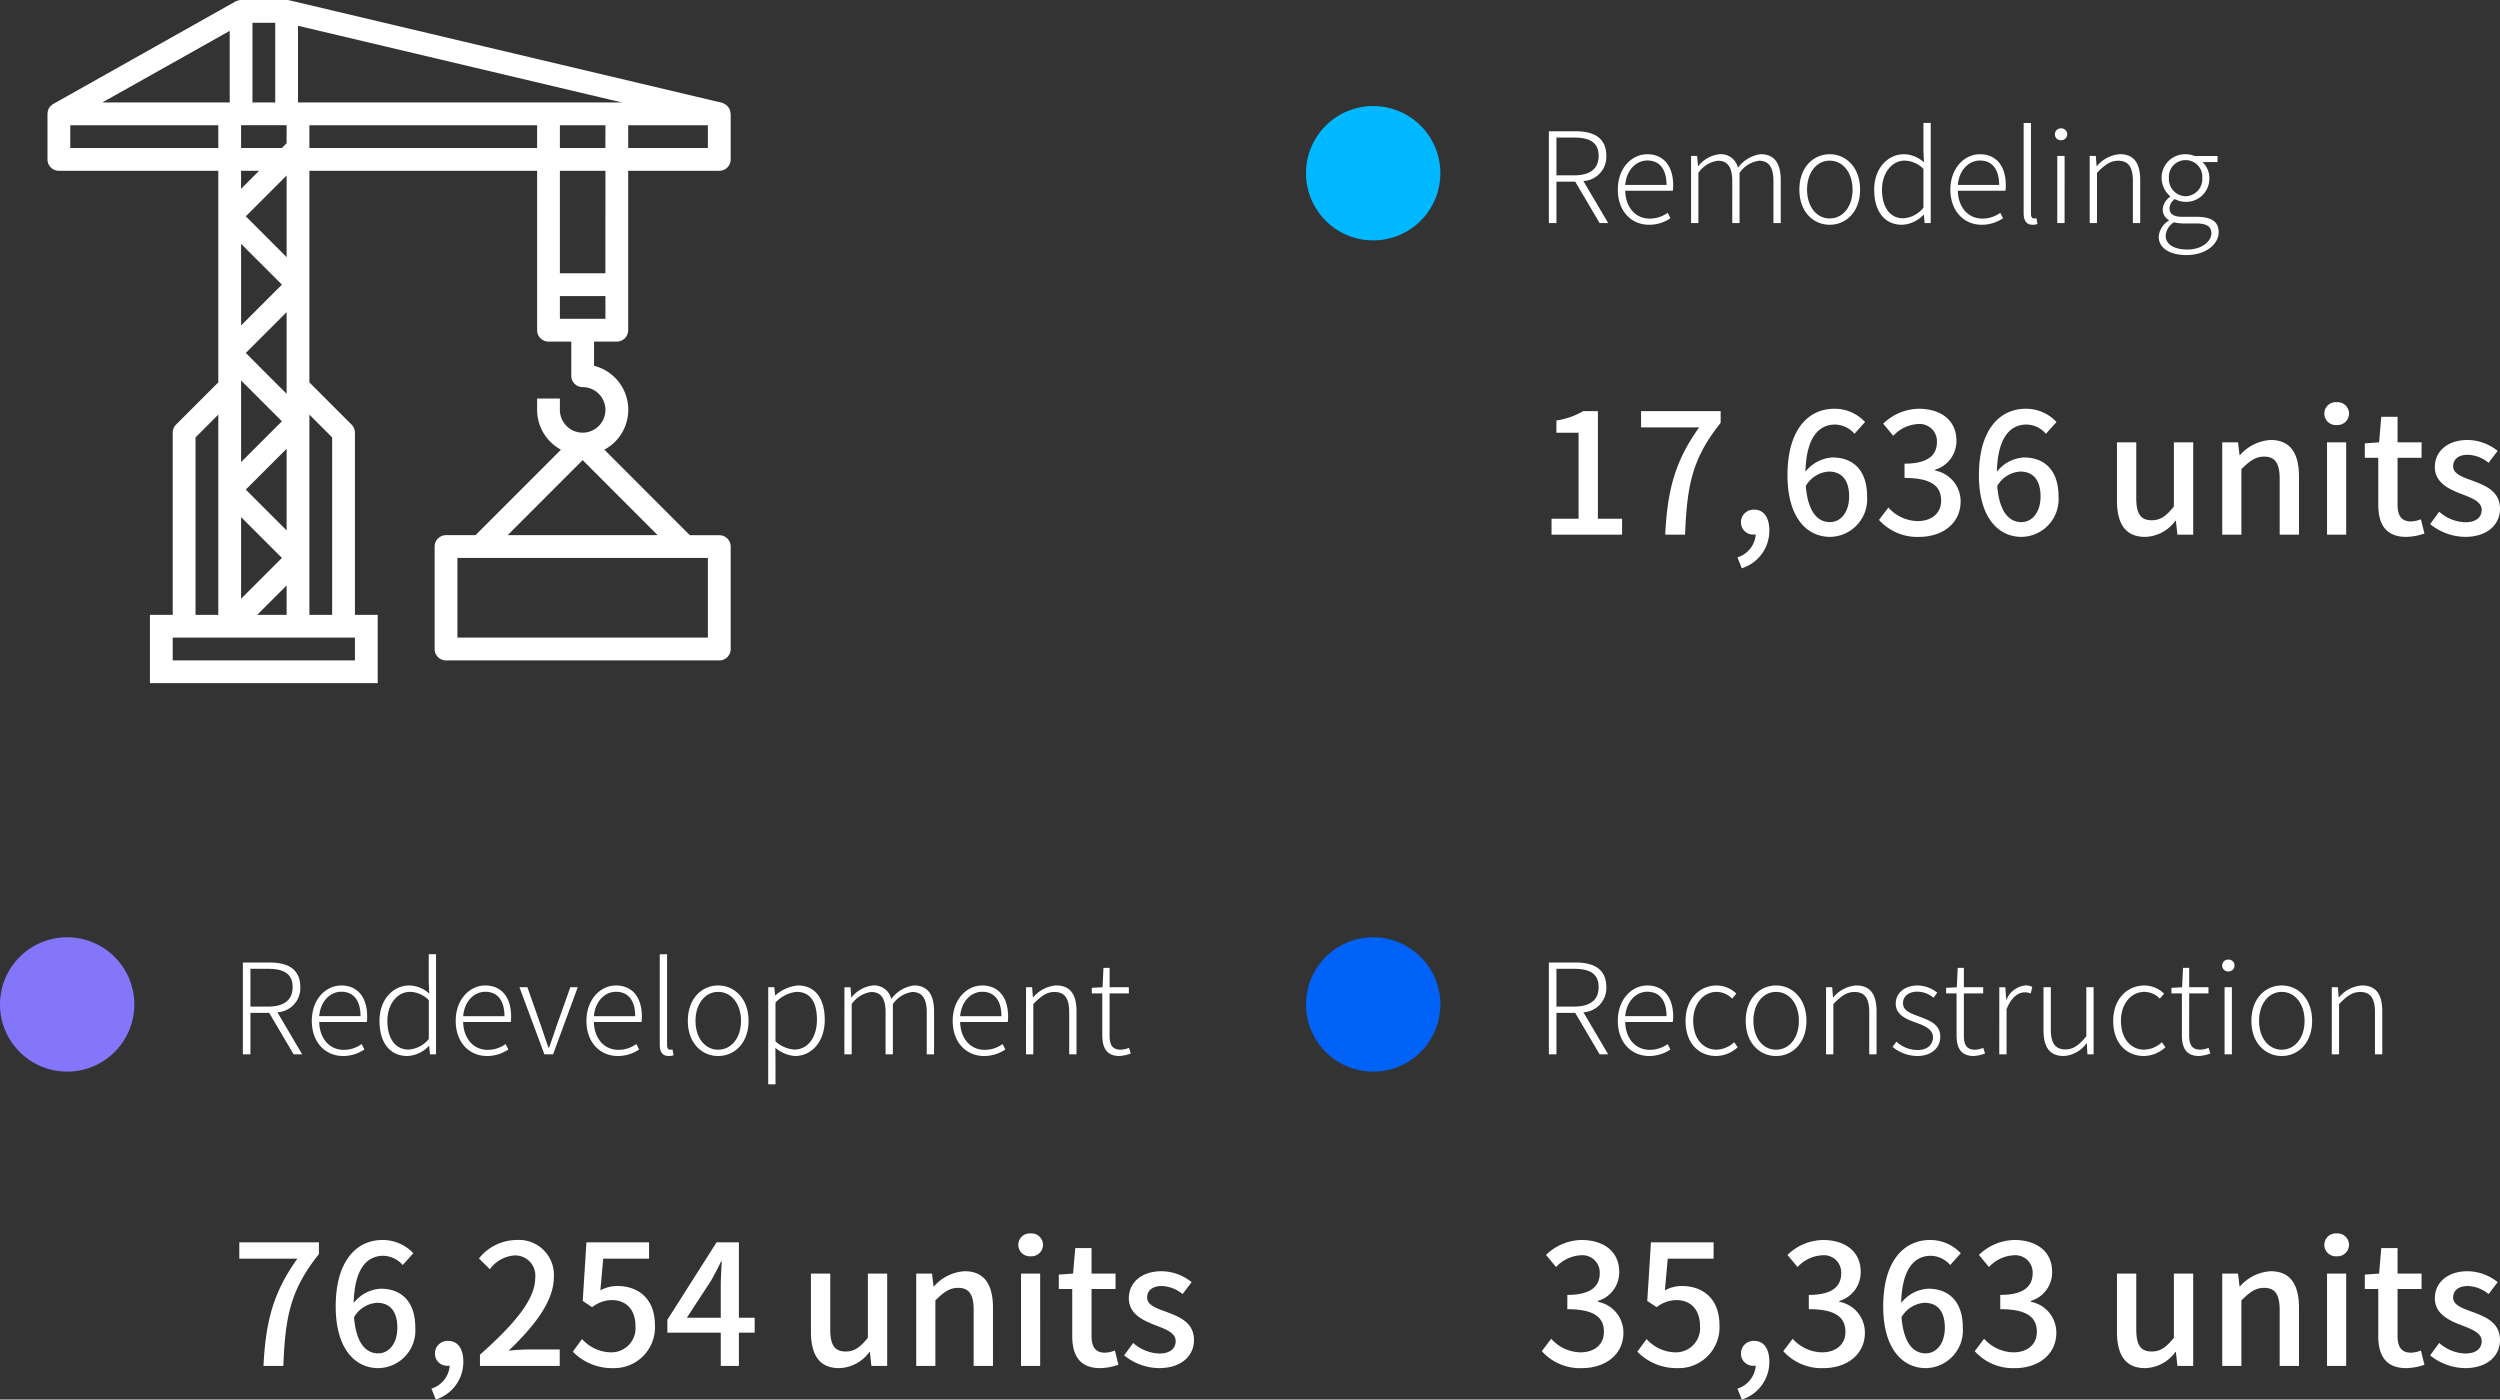 <svg xmlns="http://www.w3.org/2000/svg" width="297.747" height="166.683" viewBox="0 0 297.747 166.683">
  <rect x="0" y="0" width="297.747" height="166.683" fill="#333333" stroke="none"/>
  <g id="그룹_3758" data-name="그룹 3758" transform="translate(-4258.477 -439.371)">
    <path id="패스_2310" data-name="패스 2310" d="M2.49-10.185H4.575c1.89,0,2.94.585,2.94,2.175,0,1.575-1.05,2.325-2.94,2.325H2.49ZM8.655,0,5.7-5.01a2.877,2.877,0,0,0,2.73-3c0-2.13-1.47-2.925-3.645-2.925H1.59V0h.9V-4.935H4.725L7.635,0Zm4.86.2a4.473,4.473,0,0,0,2.55-.78l-.33-.645a3.58,3.58,0,0,1-2.13.69c-1.725,0-2.88-1.365-2.925-3.315h5.67a4.149,4.149,0,0,0,.045-.63c0-2.34-1.155-3.72-3.09-3.72C11.49-8.2,9.8-6.585,9.8-3.99,9.8-1.365,11.46.2,13.515.2ZM10.68-4.545c.165-1.83,1.335-2.91,2.64-2.91,1.4,0,2.28.975,2.28,2.91ZM18.525,0h.87V-5.985a3.373,3.373,0,0,1,2.31-1.44c1.185,0,1.725.765,1.725,2.43V0h.87V-5.985a3.373,3.373,0,0,1,2.31-1.44c1.17,0,1.725.765,1.725,2.43V0h.87V-5.115c0-2.055-.795-3.09-2.4-3.09a4,4,0,0,0-2.7,1.62A2.071,2.071,0,0,0,21.9-8.2,3.713,3.713,0,0,0,19.38-6.78h-.03l-.105-1.215h-.72ZM35.04.2c1.935,0,3.615-1.53,3.615-4.185S36.975-8.2,35.04-8.2,31.425-6.66,31.425-3.99,33.1.2,35.04.2Zm0-.75c-1.56,0-2.7-1.395-2.7-3.435s1.14-3.45,2.7-3.45,2.715,1.41,2.715,3.45S36.6-.555,35.04-.555ZM43.65.2A3.706,3.706,0,0,0,46.215-1h.03l.1,1h.72V-11.925H46.2V-8.67l.06,1.44A3.59,3.59,0,0,0,43.875-8.2c-1.89,0-3.54,1.635-3.54,4.215C40.335-1.3,41.64.2,43.65.2ZM43.8-.57c-1.62,0-2.535-1.35-2.535-3.42,0-1.965,1.17-3.45,2.7-3.45a3.228,3.228,0,0,1,2.235.99v4.62A3.347,3.347,0,0,1,43.8-.57ZM53.13.2a4.473,4.473,0,0,0,2.55-.78l-.33-.645a3.58,3.58,0,0,1-2.13.69c-1.725,0-2.88-1.365-2.925-3.315h5.67a4.149,4.149,0,0,0,.045-.63c0-2.34-1.155-3.72-3.09-3.72-1.815,0-3.51,1.62-3.51,4.215C49.41-1.365,51.075.2,53.13.2Zm-2.835-4.74c.165-1.83,1.335-2.91,2.64-2.91,1.4,0,2.28.975,2.28,2.91ZM59.2.2a1.763,1.763,0,0,0,.585-.09l-.135-.69a1.342,1.342,0,0,1-.285.03c-.21,0-.36-.165-.36-.54v-10.83h-.87v10.74C58.14-.255,58.485.2,59.2.2Zm2.94-.2h.87V-7.995h-.87Zm.45-9.87a.708.708,0,0,0,.735-.69.7.7,0,0,0-.735-.72.7.7,0,0,0-.735.72A.7.7,0,0,0,62.6-9.87ZM66,0h.87V-5.985c.93-.96,1.59-1.44,2.52-1.44,1.23,0,1.755.765,1.755,2.43V0h.87V-5.115c0-2.055-.765-3.09-2.43-3.09a3.933,3.933,0,0,0-2.73,1.425h-.03l-.1-1.215H66ZM77.52,3.81c2.34,0,3.84-1.32,3.84-2.715C81.36-.18,80.5-.75,78.69-.75H77.01c-1.155,0-1.5-.435-1.5-1a1.375,1.375,0,0,1,.63-1.11,2.7,2.7,0,0,0,1.29.33,2.752,2.752,0,0,0,2.82-2.82,2.55,2.55,0,0,0-.825-1.92h1.8v-.72h-2.73A2.843,2.843,0,0,0,77.43-8.2,2.793,2.793,0,0,0,74.565-5.37a2.9,2.9,0,0,0,1.02,2.175v.06A1.988,1.988,0,0,0,74.7-1.65a1.434,1.434,0,0,0,.72,1.29v.075a2.43,2.43,0,0,0-1.2,1.905C74.22,2.97,75.525,3.81,77.52,3.81Zm-.09-7.005A2.05,2.05,0,0,1,75.435-5.37,1.984,1.984,0,0,1,77.43-7.5a1.981,1.981,0,0,1,1.98,2.13A2.047,2.047,0,0,1,77.43-3.195Zm.2,6.345c-1.635,0-2.58-.66-2.58-1.635a2.006,2.006,0,0,1,.99-1.605,5.622,5.622,0,0,0,1,.135h1.635c1.185,0,1.815.315,1.815,1.17C80.49,2.175,79.365,3.15,77.625,3.15Z" transform="translate(4441.357 465.94)" fill="#fff"/>
    <path id="패스_2318" data-name="패스 2318" d="M2.49-10.185H4.575c1.89,0,2.94.585,2.94,2.175,0,1.575-1.05,2.325-2.94,2.325H2.49ZM8.655,0,5.7-5.01a2.877,2.877,0,0,0,2.73-3c0-2.13-1.47-2.925-3.645-2.925H1.59V0h.9V-4.935H4.725L7.635,0Zm4.86.2a4.473,4.473,0,0,0,2.55-.78l-.33-.645a3.58,3.58,0,0,1-2.13.69c-1.725,0-2.88-1.365-2.925-3.315h5.67a4.149,4.149,0,0,0,.045-.63c0-2.34-1.155-3.72-3.09-3.72C11.49-8.2,9.8-6.585,9.8-3.99,9.8-1.365,11.46.2,13.515.2ZM10.68-4.545c.165-1.83,1.335-2.91,2.64-2.91,1.4,0,2.28.975,2.28,2.91ZM21.18.2A3.706,3.706,0,0,0,23.745-1h.03l.1,1h.72V-11.925h-.87V-8.67l.06,1.44A3.59,3.59,0,0,0,21.4-8.2c-1.89,0-3.54,1.635-3.54,4.215C17.865-1.3,19.17.2,21.18.2Zm.15-.765C19.71-.57,18.8-1.92,18.8-3.99c0-1.965,1.17-3.45,2.7-3.45a3.228,3.228,0,0,1,2.235.99v4.62A3.347,3.347,0,0,1,21.33-.57ZM30.66.2a4.473,4.473,0,0,0,2.55-.78l-.33-.645a3.58,3.58,0,0,1-2.13.69c-1.725,0-2.88-1.365-2.925-3.315h5.67a4.149,4.149,0,0,0,.045-.63c0-2.34-1.155-3.72-3.09-3.72-1.815,0-3.51,1.62-3.51,4.215C26.94-1.365,28.6.2,30.66.2Zm-2.835-4.74c.165-1.83,1.335-2.91,2.64-2.91,1.4,0,2.28.975,2.28,2.91ZM37.5,0h1.035l2.94-7.995H40.59l-1.74,4.9c-.255.78-.54,1.59-.795,2.31h-.06c-.27-.72-.54-1.53-.795-2.31l-1.725-4.9H34.53Zm8.73.2a4.473,4.473,0,0,0,2.55-.78l-.33-.645a3.58,3.58,0,0,1-2.13.69c-1.725,0-2.88-1.365-2.925-3.315h5.67a4.149,4.149,0,0,0,.045-.63c0-2.34-1.155-3.72-3.09-3.72-1.815,0-3.51,1.62-3.51,4.215C42.51-1.365,44.175.2,46.23.2Zm-2.835-4.74c.165-1.83,1.335-2.91,2.64-2.91,1.4,0,2.28.975,2.28,2.91ZM52.305.2a1.763,1.763,0,0,0,.585-.09l-.135-.69a1.342,1.342,0,0,1-.285.03c-.21,0-.36-.165-.36-.54v-10.83h-.87v10.74C51.24-.255,51.585.2,52.305.2ZM58.2.2c1.935,0,3.615-1.53,3.615-4.185S60.135-8.2,58.2-8.2,54.585-6.66,54.585-3.99,56.265.2,58.2.2Zm0-.75c-1.56,0-2.7-1.395-2.7-3.435s1.14-3.45,2.7-3.45,2.715,1.41,2.715,3.45S59.76-.555,58.2-.555ZM64.155,3.57h.87V.69L65.01-.78A3.95,3.95,0,0,0,67.365.2c1.875,0,3.525-1.59,3.525-4.32,0-2.46-1.08-4.08-3.21-4.08A4.649,4.649,0,0,0,65.01-7.02h-.03l-.1-.975h-.72ZM67.29-.57a3.668,3.668,0,0,1-2.265-.975v-4.62a4.008,4.008,0,0,1,2.49-1.275c1.785,0,2.445,1.395,2.445,3.315C69.96-1.98,68.85-.57,67.29-.57ZM73.23,0h.87V-5.985a3.373,3.373,0,0,1,2.31-1.44c1.185,0,1.725.765,1.725,2.43V0h.87V-5.985a3.373,3.373,0,0,1,2.31-1.44c1.17,0,1.725.765,1.725,2.43V0h.87V-5.115c0-2.055-.795-3.09-2.4-3.09a4,4,0,0,0-2.7,1.62A2.071,2.071,0,0,0,76.605-8.2a3.713,3.713,0,0,0-2.52,1.425h-.03l-.1-1.215h-.72ZM89.85.2a4.473,4.473,0,0,0,2.55-.78l-.33-.645a3.58,3.58,0,0,1-2.13.69c-1.725,0-2.88-1.365-2.925-3.315h5.67a4.148,4.148,0,0,0,.045-.63c0-2.34-1.155-3.72-3.09-3.72-1.815,0-3.51,1.62-3.51,4.215C86.13-1.365,87.795.2,89.85.2Zm-2.835-4.74c.165-1.83,1.335-2.91,2.64-2.91,1.4,0,2.28.975,2.28,2.91ZM94.86,0h.87V-5.985c.93-.96,1.59-1.44,2.52-1.44,1.23,0,1.755.765,1.755,2.43V0h.87V-5.115c0-2.055-.765-3.09-2.43-3.09a3.933,3.933,0,0,0-2.73,1.425h-.03l-.1-1.215h-.72ZM106,.2a4.523,4.523,0,0,0,1.335-.3l-.21-.675a2.8,2.8,0,0,1-.975.225c-1.065,0-1.335-.66-1.335-1.665V-7.26h2.295v-.735H104.82V-10.3h-.735l-.105,2.31L102.7-7.92v.66h1.245v4.98C103.95-.8,104.43.2,106,.2Z" transform="translate(4285.813 564.94)" fill="#fff"/>
    <path id="패스_2311" data-name="패스 2311" d="M2.49-10.185H4.575c1.89,0,2.94.585,2.94,2.175,0,1.575-1.05,2.325-2.94,2.325H2.49ZM8.655,0,5.7-5.01a2.877,2.877,0,0,0,2.73-3c0-2.13-1.47-2.925-3.645-2.925H1.59V0h.9V-4.935H4.725L7.635,0Zm4.86.2a4.473,4.473,0,0,0,2.55-.78l-.33-.645a3.58,3.58,0,0,1-2.13.69c-1.725,0-2.88-1.365-2.925-3.315h5.67a4.149,4.149,0,0,0,.045-.63c0-2.34-1.155-3.72-3.09-3.72C11.49-8.2,9.8-6.585,9.8-3.99,9.8-1.365,11.46.2,13.515.2ZM10.68-4.545c.165-1.83,1.335-2.91,2.64-2.91,1.4,0,2.28.975,2.28,2.91ZM21.525.2A3.869,3.869,0,0,0,24.075-.84l-.42-.6a3.193,3.193,0,0,1-2.085.885c-1.68,0-2.79-1.395-2.79-3.435s1.215-3.45,2.805-3.45a2.625,2.625,0,0,1,1.83.81l.5-.6A3.381,3.381,0,0,0,21.57-8.2c-1.98,0-3.7,1.545-3.7,4.215S19.44.2,21.525.2ZM28.65.2c1.935,0,3.615-1.53,3.615-4.185S30.585-8.2,28.65-8.2,25.035-6.66,25.035-3.99,26.715.2,28.65.2Zm0-.75c-1.56,0-2.7-1.395-2.7-3.435s1.14-3.45,2.7-3.45,2.715,1.41,2.715,3.45S30.21-.555,28.65-.555ZM34.6,0h.87V-5.985c.93-.96,1.59-1.44,2.52-1.44,1.23,0,1.755.765,1.755,2.43V0h.87V-5.115c0-2.055-.765-3.09-2.43-3.09A3.933,3.933,0,0,0,35.46-6.78h-.03l-.1-1.215H34.6Zm10.86.2c1.77,0,2.745-1.05,2.745-2.28,0-1.545-1.35-1.98-2.58-2.445-.93-.345-1.86-.675-1.86-1.56,0-.72.54-1.38,1.725-1.38a3.066,3.066,0,0,1,1.905.72l.45-.6A3.862,3.862,0,0,0,45.525-8.2c-1.68,0-2.625.99-2.625,2.16,0,1.38,1.32,1.875,2.5,2.3.93.33,1.935.765,1.935,1.71,0,.825-.615,1.515-1.83,1.515a3.662,3.662,0,0,1-2.52-1l-.465.63A4.685,4.685,0,0,0,45.465.2ZM52.2.2a4.524,4.524,0,0,0,1.335-.3l-.21-.675a2.8,2.8,0,0,1-.975.225c-1.065,0-1.335-.66-1.335-1.665V-7.26h2.3v-.735h-2.3V-10.3H50.28l-.105,2.31L48.9-7.92v.66h1.245v4.98C50.145-.8,50.625.2,52.2.2ZM55.23,0h.87V-5.37c.585-1.485,1.44-2.01,2.145-2.01a1.691,1.691,0,0,1,.735.135l.18-.78a1.611,1.611,0,0,0-.81-.18,2.751,2.751,0,0,0-2.265,1.7h-.03l-.1-1.485h-.72Zm7.68.2a3.549,3.549,0,0,0,2.7-1.515h.045L65.73,0h.735V-7.995H65.6v5.85c-.9,1.08-1.56,1.56-2.49,1.56-1.23,0-1.74-.765-1.74-2.4v-5.01H60.5V-2.88C60.5-.825,61.245.2,62.91.2Zm9.555,0A3.869,3.869,0,0,0,75.015-.84l-.42-.6a3.193,3.193,0,0,1-2.085.885c-1.68,0-2.79-1.395-2.79-3.435s1.215-3.45,2.805-3.45a2.625,2.625,0,0,1,1.83.81l.5-.6A3.381,3.381,0,0,0,72.51-8.2C70.53-8.2,68.8-6.66,68.8-3.99S70.38.2,72.465.2Zm6.57,0a4.523,4.523,0,0,0,1.335-.3L80.16-.78a2.8,2.8,0,0,1-.975.225c-1.065,0-1.335-.66-1.335-1.665V-7.26h2.295v-.735H77.85V-10.3h-.735l-.105,2.31-1.275.075v.66H76.98v4.98C76.98-.8,77.46.2,79.035.2Zm3.03-.2h.87V-7.995h-.87Zm.45-9.87a.708.708,0,0,0,.735-.69.7.7,0,0,0-.735-.72.7.7,0,0,0-.735.72A.7.7,0,0,0,82.515-9.87ZM88.875.2C90.81.2,92.49-1.335,92.49-3.99S90.81-8.2,88.875-8.2,85.26-6.66,85.26-3.99,86.94.2,88.875.2Zm0-.75c-1.56,0-2.7-1.395-2.7-3.435s1.14-3.45,2.7-3.45S91.59-6.03,91.59-3.99,90.435-.555,88.875-.555ZM94.83,0h.87V-5.985c.93-.96,1.59-1.44,2.52-1.44,1.23,0,1.755.765,1.755,2.43V0h.87V-5.115c0-2.055-.765-3.09-2.43-3.09a3.933,3.933,0,0,0-2.73,1.425h-.03l-.1-1.215h-.72Z" transform="translate(4441.357 564.94)" fill="#fff"/>
    <path id="패스_2312" data-name="패스 2312" d="M1.72,0h8.4V-1.9H7.24V-14.72H5.5A9.042,9.042,0,0,1,2.3-13.6v1.46H4.94V-1.9H1.72ZM15.26,0h2.36c.24-5.76.78-9,4.24-13.32v-1.4H12.38v1.94H19.3C16.46-8.82,15.52-5.38,15.26,0Zm9.12,4A4.689,4.689,0,0,0,27.66-.5c0-1.54-.66-2.48-1.78-2.48a1.494,1.494,0,0,0-1.6,1.48A1.442,1.442,0,0,0,25.82-.02a.82.82,0,0,0,.22-.02A3.1,3.1,0,0,1,23.86,2.7Zm10.5-5.5C33.3-1.5,32.24-2.88,32-5.8a3.426,3.426,0,0,1,2.74-1.72c1.58,0,2.42,1.06,2.42,2.96S36.16-1.5,34.88-1.5Zm4.18-11.92A4.943,4.943,0,0,0,35.38-15c-2.9,0-5.56,2.26-5.56,7.92,0,5,2.28,7.34,5.08,7.34a4.486,4.486,0,0,0,4.4-4.82c0-3.12-1.66-4.64-4.14-4.64a4.425,4.425,0,0,0-3.2,1.7c.1-4.2,1.66-5.62,3.54-5.62a3.163,3.163,0,0,1,2.3,1.1ZM45.52.26c2.7,0,4.92-1.56,4.92-4.22A3.727,3.727,0,0,0,47.4-7.64v-.1a3.558,3.558,0,0,0,2.54-3.46c0-2.44-1.86-3.8-4.5-3.8a6.2,6.2,0,0,0-4.22,1.78l1.2,1.44a4.311,4.311,0,0,1,2.94-1.4,2.06,2.06,0,0,1,2.26,2.14c0,1.48-.96,2.58-3.86,2.58v1.7c3.32,0,4.36,1.06,4.36,2.7,0,1.52-1.14,2.44-2.8,2.44a4.757,4.757,0,0,1-3.48-1.62L40.72-1.76A6.11,6.11,0,0,0,45.52.26ZM57.68-1.5c-1.58,0-2.64-1.38-2.88-4.3a3.426,3.426,0,0,1,2.74-1.72c1.58,0,2.42,1.06,2.42,2.96S58.96-1.5,57.68-1.5Zm4.18-11.92A4.943,4.943,0,0,0,58.18-15c-2.9,0-5.56,2.26-5.56,7.92,0,5,2.28,7.34,5.08,7.34a4.486,4.486,0,0,0,4.4-4.82c0-3.12-1.66-4.64-4.14-4.64a4.425,4.425,0,0,0-3.2,1.7c.1-4.2,1.66-5.62,3.54-5.62a3.163,3.163,0,0,1,2.3,1.1ZM72.42.26a4.612,4.612,0,0,0,3.6-1.92h.06L76.26,0h1.88V-11h-2.3v7.64c-.92,1.16-1.62,1.64-2.64,1.64-1.3,0-1.84-.74-1.84-2.64V-11h-2.3v6.92C69.06-1.28,70.08.26,72.42.26ZM81.6,0h2.28V-7.8c.98-.98,1.68-1.5,2.7-1.5,1.3,0,1.86.76,1.86,2.66V0h2.3V-6.92c0-2.8-1.04-4.36-3.38-4.36a5.242,5.242,0,0,0-3.64,1.8h-.06L83.48-11H81.6ZM94.08,0h2.28V-11H94.08Zm1.14-13.06a1.38,1.38,0,0,0,1.48-1.36,1.368,1.368,0,0,0-1.48-1.36,1.351,1.351,0,0,0-1.46,1.36A1.363,1.363,0,0,0,95.22-13.06ZM103.52.26a7.038,7.038,0,0,0,2.16-.4l-.42-1.7a3.28,3.28,0,0,1-1.18.26c-1.14,0-1.6-.68-1.6-2V-9.16h2.86V-11h-2.86v-3.04h-1.94L100.28-11l-1.7.12v1.72h1.6V-3.6C100.18-1.28,101.04.26,103.52.26Zm6.98,0c2.72,0,4.18-1.5,4.18-3.34,0-2.08-1.7-2.76-3.24-3.34-1.2-.44-2.34-.8-2.34-1.74,0-.76.56-1.36,1.76-1.36a4.116,4.116,0,0,1,2.46.96l1.08-1.42a5.79,5.79,0,0,0-3.58-1.3c-2.42,0-3.9,1.38-3.9,3.22,0,1.86,1.68,2.64,3.14,3.2,1.2.46,2.44.9,2.44,1.9,0,.84-.62,1.48-1.94,1.48a4.876,4.876,0,0,1-3.12-1.26l-1.08,1.48A6.766,6.766,0,0,0,110.5.26Z" transform="translate(4441.544 503.053)" fill="#fff"/>
    <path id="패스_2319" data-name="패스 2319" d="M3.86,0H6.22c.24-5.76.78-9,4.24-13.32v-1.4H.98v1.94H7.9C5.06-8.82,4.12-5.38,3.86,0ZM17.52-1.5c-1.58,0-2.64-1.38-2.88-4.3a3.426,3.426,0,0,1,2.74-1.72c1.58,0,2.42,1.06,2.42,2.96S18.8-1.5,17.52-1.5ZM21.7-13.42A4.943,4.943,0,0,0,18.02-15c-2.9,0-5.56,2.26-5.56,7.92,0,5,2.28,7.34,5.08,7.34a4.486,4.486,0,0,0,4.4-4.82c0-3.12-1.66-4.64-4.14-4.64a4.425,4.425,0,0,0-3.2,1.7c.1-4.2,1.66-5.62,3.54-5.62a3.163,3.163,0,0,1,2.3,1.1ZM24.38,4A4.689,4.689,0,0,0,27.66-.5c0-1.54-.66-2.48-1.78-2.48a1.494,1.494,0,0,0-1.6,1.48A1.442,1.442,0,0,0,25.82-.02a.82.82,0,0,0,.22-.02A3.1,3.1,0,0,1,23.86,2.7Zm5.26-4h9.5V-1.96H35.46c-.72,0-1.64.06-2.4.14,3.12-2.98,5.38-5.92,5.38-8.76A4.163,4.163,0,0,0,34-15a5.776,5.776,0,0,0-4.48,2.2l1.3,1.28a3.992,3.992,0,0,1,2.9-1.64,2.4,2.4,0,0,1,2.5,2.7c0,2.42-2.24,5.28-6.58,9.12ZM45.52.26a4.856,4.856,0,0,0,4.96-5.1c0-3.22-2.02-4.68-4.48-4.68A4.15,4.15,0,0,0,43.98-9l.34-3.78h5.46v-1.94H42.32l-.44,6.98L43-7a3.873,3.873,0,0,1,2.36-.84c1.68,0,2.8,1.12,2.8,3.08a2.877,2.877,0,0,1-2.92,3.14A4.71,4.71,0,0,1,41.8-3.2L40.7-1.7A6.514,6.514,0,0,0,45.52.26Zm8.76-6,2.9-4.44c.42-.76.82-1.52,1.18-2.26h.08c-.04.8-.12,2.04-.12,2.84v3.86Zm8.08,0H60.48v-8.98H57.82L51.96-5.5v1.54h6.36V0h2.16V-3.96h1.88Zm10.06,6a4.612,4.612,0,0,0,3.6-1.92h.06L76.26,0h1.88V-11h-2.3v7.64c-.92,1.16-1.62,1.64-2.64,1.64-1.3,0-1.84-.74-1.84-2.64V-11h-2.3v6.92C69.06-1.28,70.08.26,72.42.26ZM81.6,0h2.28V-7.8c.98-.98,1.68-1.5,2.7-1.5,1.3,0,1.86.76,1.86,2.66V0h2.3V-6.92c0-2.8-1.04-4.36-3.38-4.36a5.242,5.242,0,0,0-3.64,1.8h-.06L83.48-11H81.6ZM94.08,0h2.28V-11H94.08Zm1.14-13.06a1.38,1.38,0,0,0,1.48-1.36,1.368,1.368,0,0,0-1.48-1.36,1.351,1.351,0,0,0-1.46,1.36A1.363,1.363,0,0,0,95.22-13.06ZM103.52.26a7.038,7.038,0,0,0,2.16-.4l-.42-1.7a3.28,3.28,0,0,1-1.18.26c-1.14,0-1.6-.68-1.6-2V-9.16h2.86V-11h-2.86v-3.04h-1.94L100.28-11l-1.7.12v1.72h1.6V-3.6C100.18-1.28,101.04.26,103.52.26Zm6.98,0c2.72,0,4.18-1.5,4.18-3.34,0-2.08-1.7-2.76-3.24-3.34-1.2-.44-2.34-.8-2.34-1.74,0-.76.56-1.36,1.76-1.36a4.116,4.116,0,0,1,2.46.96l1.08-1.42a5.79,5.79,0,0,0-3.58-1.3c-2.42,0-3.9,1.38-3.9,3.22,0,1.86,1.68,2.64,3.14,3.2,1.2.46,2.44.9,2.44,1.9,0,.84-.62,1.48-1.94,1.48a4.876,4.876,0,0,1-3.12-1.26l-1.08,1.48A6.766,6.766,0,0,0,110.5.26Z" transform="translate(4285.999 602.053)" fill="#fff"/>
    <path id="패스_2304" data-name="패스 2304" d="M5.36.26c2.7,0,4.92-1.56,4.92-4.22A3.727,3.727,0,0,0,7.24-7.64v-.1A3.558,3.558,0,0,0,9.78-11.2c0-2.44-1.86-3.8-4.5-3.8a6.2,6.2,0,0,0-4.22,1.78l1.2,1.44a4.311,4.311,0,0,1,2.94-1.4,2.06,2.06,0,0,1,2.26,2.14c0,1.48-.96,2.58-3.86,2.58v1.7c3.32,0,4.36,1.06,4.36,2.7,0,1.52-1.14,2.44-2.8,2.44A4.757,4.757,0,0,1,1.68-3.24L.56-1.76A6.11,6.11,0,0,0,5.36.26Zm11.4,0a4.856,4.856,0,0,0,4.96-5.1c0-3.22-2.02-4.68-4.48-4.68A4.15,4.15,0,0,0,15.22-9l.34-3.78h5.46v-1.94H13.56l-.44,6.98L14.24-7a3.873,3.873,0,0,1,2.36-.84c1.68,0,2.8,1.12,2.8,3.08a2.877,2.877,0,0,1-2.92,3.14A4.71,4.71,0,0,1,13.04-3.2l-1.1,1.5A6.514,6.514,0,0,0,16.76.26ZM24.38,4A4.689,4.689,0,0,0,27.66-.5c0-1.54-.66-2.48-1.78-2.48a1.494,1.494,0,0,0-1.6,1.48A1.442,1.442,0,0,0,25.82-.02a.82.82,0,0,0,.22-.02A3.1,3.1,0,0,1,23.86,2.7ZM34.12.26c2.7,0,4.92-1.56,4.92-4.22A3.727,3.727,0,0,0,36-7.64v-.1a3.558,3.558,0,0,0,2.54-3.46c0-2.44-1.86-3.8-4.5-3.8a6.2,6.2,0,0,0-4.22,1.78l1.2,1.44a4.311,4.311,0,0,1,2.94-1.4,2.06,2.06,0,0,1,2.26,2.14c0,1.48-.96,2.58-3.86,2.58v1.7c3.32,0,4.36,1.06,4.36,2.7,0,1.52-1.14,2.44-2.8,2.44a4.757,4.757,0,0,1-3.48-1.62L29.32-1.76A6.11,6.11,0,0,0,34.12.26ZM46.28-1.5c-1.58,0-2.64-1.38-2.88-4.3a3.426,3.426,0,0,1,2.74-1.72c1.58,0,2.42,1.06,2.42,2.96S47.56-1.5,46.28-1.5Zm4.18-11.92A4.943,4.943,0,0,0,46.78-15c-2.9,0-5.56,2.26-5.56,7.92,0,5,2.28,7.34,5.08,7.34a4.486,4.486,0,0,0,4.4-4.82c0-3.12-1.66-4.64-4.14-4.64a4.425,4.425,0,0,0-3.2,1.7c.1-4.2,1.66-5.62,3.54-5.62a3.163,3.163,0,0,1,2.3,1.1ZM56.92.26c2.7,0,4.92-1.56,4.92-4.22A3.727,3.727,0,0,0,58.8-7.64v-.1a3.558,3.558,0,0,0,2.54-3.46c0-2.44-1.86-3.8-4.5-3.8a6.2,6.2,0,0,0-4.22,1.78l1.2,1.44a4.311,4.311,0,0,1,2.94-1.4,2.06,2.06,0,0,1,2.26,2.14c0,1.48-.96,2.58-3.86,2.58v1.7c3.32,0,4.36,1.06,4.36,2.7,0,1.52-1.14,2.44-2.8,2.44a4.757,4.757,0,0,1-3.48-1.62L52.12-1.76A6.11,6.11,0,0,0,56.92.26Zm15.5,0a4.612,4.612,0,0,0,3.6-1.92h.06L76.26,0h1.88V-11h-2.3v7.64c-.92,1.16-1.62,1.64-2.64,1.64-1.3,0-1.84-.74-1.84-2.64V-11h-2.3v6.92C69.06-1.28,70.08.26,72.42.26ZM81.6,0h2.28V-7.8c.98-.98,1.68-1.5,2.7-1.5,1.3,0,1.86.76,1.86,2.66V0h2.3V-6.92c0-2.8-1.04-4.36-3.38-4.36a5.242,5.242,0,0,0-3.64,1.8h-.06L83.48-11H81.6ZM94.08,0h2.28V-11H94.08Zm1.14-13.06a1.38,1.38,0,0,0,1.48-1.36,1.368,1.368,0,0,0-1.48-1.36,1.351,1.351,0,0,0-1.46,1.36A1.363,1.363,0,0,0,95.22-13.06ZM103.52.26a7.038,7.038,0,0,0,2.16-.4l-.42-1.7a3.28,3.28,0,0,1-1.18.26c-1.14,0-1.6-.68-1.6-2V-9.16h2.86V-11h-2.86v-3.04h-1.94L100.28-11l-1.7.12v1.72h1.6V-3.6C100.18-1.28,101.04.26,103.52.26Zm6.98,0c2.72,0,4.18-1.5,4.18-3.34,0-2.08-1.7-2.76-3.24-3.34-1.2-.44-2.34-.8-2.34-1.74,0-.76.56-1.36,1.76-1.36a4.116,4.116,0,0,1,2.46.96l1.08-1.42a5.79,5.79,0,0,0-3.58-1.3c-2.42,0-3.9,1.38-3.9,3.22,0,1.86,1.68,2.64,3.14,3.2,1.2.46,2.44.9,2.44,1.9,0,.84-.62,1.48-1.94,1.48a4.876,4.876,0,0,1-3.12-1.26l-1.08,1.48A6.766,6.766,0,0,0,110.5.26Z" transform="translate(4441.544 602.053)" fill="#fff"/>
    <path id="패스_2313" data-name="패스 2313" d="M8,0A8,8,0,1,1,0,8,8,8,0,0,1,8,0Z" transform="translate(4414.022 452)" fill="#00b8ff"/>
    <path id="패스_2338" data-name="패스 2338" d="M8,0A8,8,0,1,1,0,8,8,8,0,0,1,8,0Z" transform="translate(4258.477 551)" fill="#8376fb"/>
    <path id="패스_2314" data-name="패스 2314" d="M8,0A8,8,0,1,1,0,8,8,8,0,0,1,8,0Z" transform="translate(4414.022 551)" fill="#0062f6"/>
    <g id="crane" transform="translate(4264.135 439.371)">
      <g id="그룹_3756" data-name="그룹 3756" transform="translate(0 0)">
        <path id="패스_2292" data-name="패스 2292" d="M67.8,40.682a1.356,1.356,0,0,0,1.356-1.356V20.341H80.009a1.356,1.356,0,0,0,1.356-1.356V13.561a1.279,1.279,0,0,0-.03-.149,1.321,1.321,0,0,0-.058-.289,1.387,1.387,0,0,0-.848-.837,1.152,1.152,0,0,0-.111-.049L28.787.032A1.353,1.353,0,0,0,28.478,0H23.054a1.345,1.345,0,0,0-.468.095c-.037.014-.071.026-.106.042s-.062.02-.092.037L.69,12.378A1.309,1.309,0,0,0,.5,12.53a1.328,1.328,0,0,0-.127.1,1.356,1.356,0,0,0-.271.4v.016a1.349,1.349,0,0,0-.095.468c0,.016-.009.03-.009.046v5.424a1.356,1.356,0,0,0,1.356,1.356H20.341v25.2l-5.027,5.027a1.356,1.356,0,0,0-.4.959v21.7H12.2v8.137H39.327V73.229H36.614v-21.7a1.356,1.356,0,0,0-.4-.959L31.19,45.545v-25.2H58.312V39.326a1.356,1.356,0,0,0,1.356,1.356H62.38v4.068a1.356,1.356,0,0,0,1.356,1.356,2.712,2.712,0,1,1-2.712,2.712V47.463H58.312v1.356a5.407,5.407,0,0,0,2.837,4.738L50.97,63.736H47.463a1.356,1.356,0,0,0-1.356,1.356V77.3a1.356,1.356,0,0,0,1.356,1.356H80.009A1.356,1.356,0,0,0,81.366,77.3v-12.2a1.356,1.356,0,0,0-1.356-1.356H76.5L66.324,53.557a5.4,5.4,0,0,0-1.231-9.992V40.682Zm1.356-25.766h9.493v2.712H69.161Zm9.493,51.532v9.493H48.819V66.448Zm-5.986-2.712H54.805L63.736,54.8Zm-6.219-31.19H61.024v-12.2h5.424Zm0-14.917H61.024V14.917h5.424ZM24.41,2.712h2.712V12.2H24.41Zm-1.356,12.2h5.424v2.151l-.561.561H23.054ZM28.478,20.9v9.726l-4.863-4.863Zm-5.424-.561H25.2l-2.151,2.151Zm0,8.7L27.917,33.9l-4.863,4.863Zm5.424,8.137V46.9l-4.863-4.863Zm-5.424,8.931v-.795l4.863,4.863-4.863,4.863Zm5.424,7.342v9.726l-4.863-4.863Zm-5.424,8.137,4.863,4.863-4.863,4.863Zm5.424,8.137v3.507H24.971ZM21.7,3.675V12.2H6.532ZM2.712,17.629V14.917H20.341v2.712ZM17.629,52.093l2.712-2.712V73.229H17.629ZM36.614,75.941v2.712h-21.7V75.941ZM33.9,52.093V73.229H31.19V49.381Zm24.41-34.464H31.19V14.917H58.312ZM29.834,12.2V3.07L68.4,12.2H29.834ZM61.024,37.97V35.258h5.424V37.97Z" transform="translate(0 0)" fill="#fff"/>
      </g>
    </g>
  </g>
</svg>
